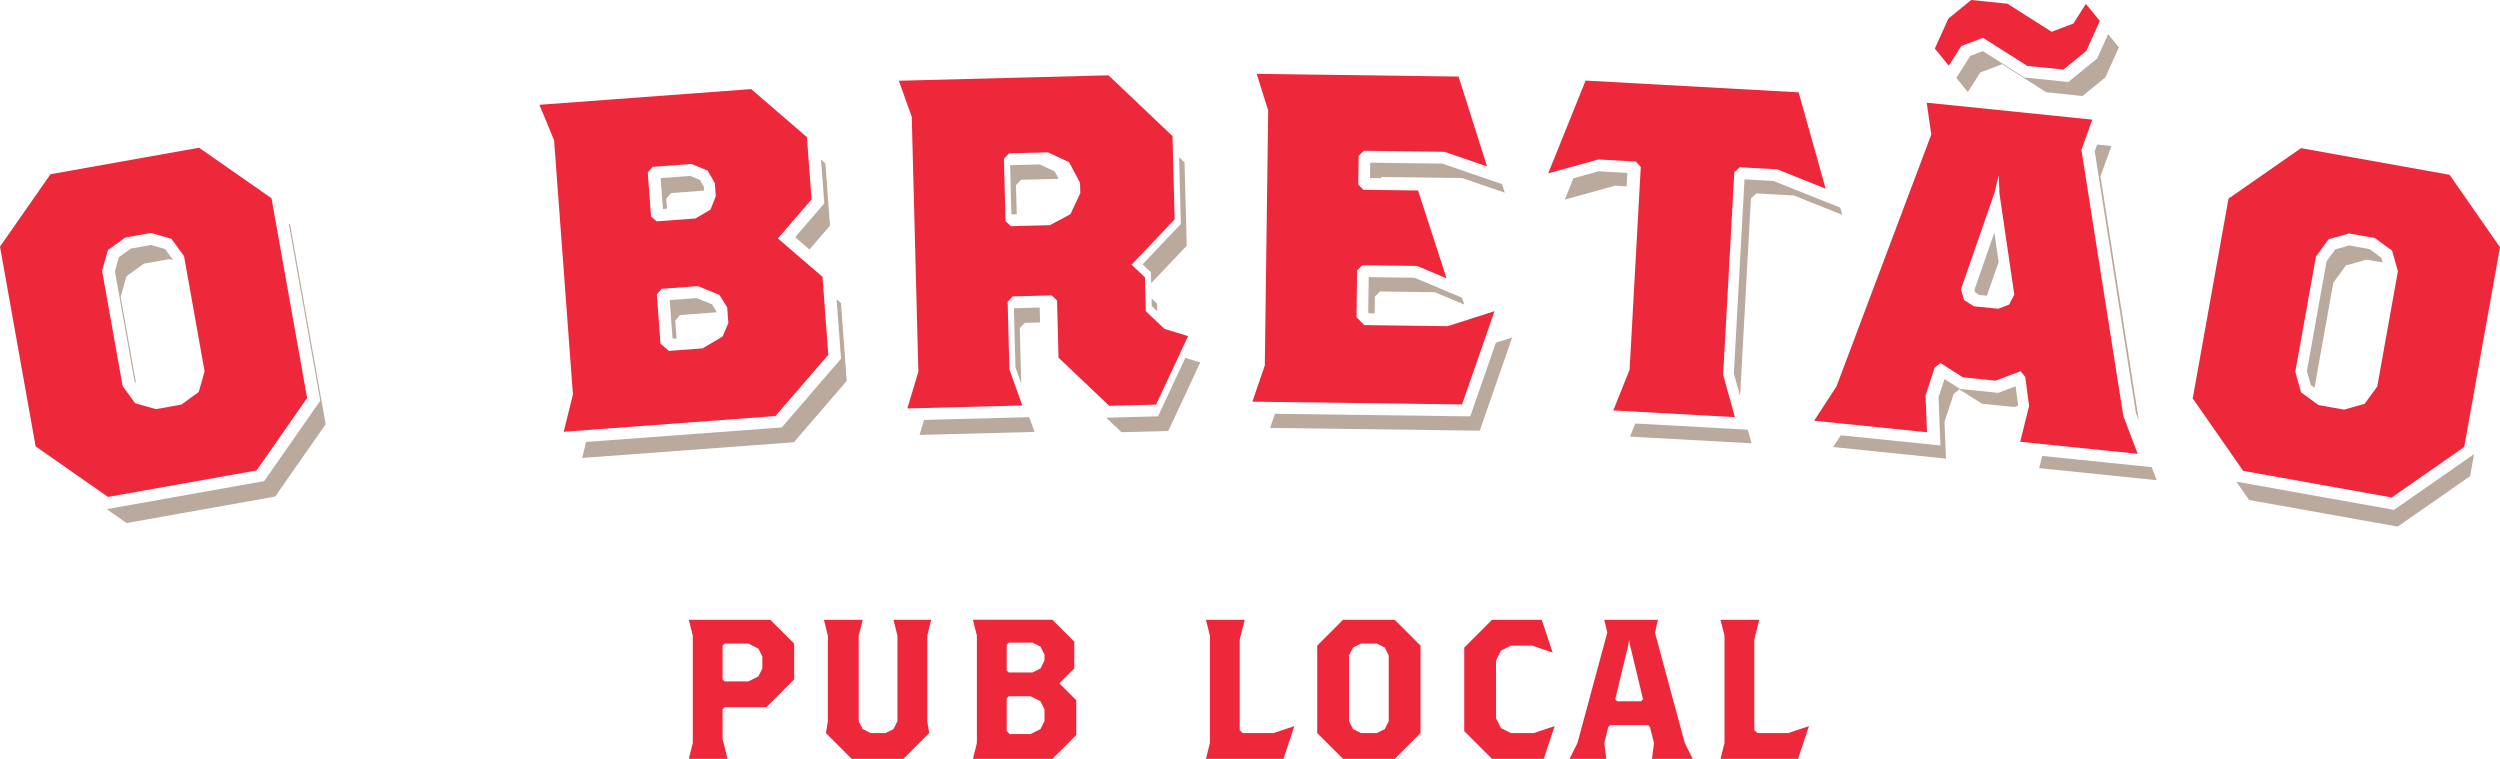 <?xml version="1.0" encoding="utf-8"?>
<!-- Generator: Adobe Illustrator 16.0.0, SVG Export Plug-In . SVG Version: 6.00 Build 0)  -->
<!DOCTYPE svg PUBLIC "-//W3C//DTD SVG 1.1//EN" "http://www.w3.org/Graphics/SVG/1.1/DTD/svg11.dtd">
<svg version="1.1" id="Layer_1" xmlns="http://www.w3.org/2000/svg" xmlns:xlink="http://www.w3.org/1999/xlink" x="0px" y="0px"
	 width="317.095px" height="96.256px" viewBox="0 0 317.095 96.256" enable-background="new 0 0 317.095 96.256"
	 xml:space="preserve">
<g>
	<polygon fill="#BAA99D" points="17.258,48.612 15.305,37.653 16.047,35.04 18.241,33.442 21.491,32.864 21.963,32.998 
		20.928,31.578 19.148,31.072 16.577,31.529 15.082,32.618 14.575,34.399 17.057,48.337 	"/>
	<polygon fill="#BAA99D" points="36.795,28.463 36.623,28.344 40.625,50.822 33.506,61.025 13.53,64.581 16.057,66.341 
		34.898,62.986 41.307,53.803 	"/>
	<polygon fill="#BAA99D" points="84.598,26.472 84.503,25.195 85.113,24.488 89.309,24.175 89.271,23.67 88.784,22.824 
		87.54,22.313 83.794,22.59 84.083,26.51 	"/>
	<polygon fill="#BAA99D" points="86.26,39.956 90.852,39.615 90.84,39.463 90.313,38.607 88.359,37.806 84.941,38.06 85.299,42.855 
		85.418,42.958 85.818,42.929 85.65,40.663 	"/>
	<polygon fill="#BAA99D" points="104.551,25.795 100.857,30.08 102.67,31.641 105.275,28.617 104.689,20.717 104.139,20.242 	"/>
	<polygon fill="#BAA99D" points="106.666,38.442 106.115,37.966 106.674,45.496 99.158,54.214 74.342,56.055 73.838,58.085 
		100.694,56.093 107.397,48.317 	"/>
	<polygon fill="#BAA99D" points="150.344,45.393 146.881,52.806 140.303,52.98 142.241,54.818 148.182,54.66 152.241,45.969 	"/>
	<polygon fill="#BAA99D" points="129.506,22.804 134.275,22.678 133.775,21.74 131.873,20.852 128.118,20.951 128.284,27.191 
		128.963,27.171 128.864,23.482 	"/>
	<polygon fill="#BAA99D" points="149.775,28.41 144.921,33.53 145.979,34.531 146.015,35.918 150.527,31.159 150.246,20.601 
		149.55,19.943 	"/>
	<polygon fill="#BAA99D" points="131.871,39.008 128.601,39.095 128.801,46.594 129.533,48.636 129.348,41.625 129.987,40.947 
		131.92,40.898 	"/>
	<polygon fill="#BAA99D" points="117.205,53.263 116.635,55.168 131.215,54.781 130.545,52.91 	"/>
	<polygon fill="#BAA99D" points="146.092,38.82 146.787,39.479 146.763,38.522 146.066,37.863 	"/>
	<polygon fill="#BAA99D" points="173.796,20.632 173.77,22.583 175.092,22.601 175.243,22.452 185.473,22.586 190.86,24.439 
		190.518,23.357 182.944,20.753 	"/>
	<polygon fill="#BAA99D" points="186.483,52.812 161.711,52.486 161.095,54.278 187.69,54.626 191.806,42.8 189.738,43.46 	"/>
	<polygon fill="#BAA99D" points="173.605,35.151 173.544,39.628 173.654,39.742 174.355,39.751 174.382,37.623 175.052,36.969 
		181.982,37.061 185.722,38.628 185.439,37.757 179.402,35.227 	"/>
	<polygon fill="#BAA99D" points="233.414,26.334 224.93,22.949 221.269,22.748 219.918,47.365 220.709,50.217 222.086,25.156 
		222.778,24.533 227.524,24.794 233.67,27.247 	"/>
	<polygon fill="#BAA99D" points="206.318,23.631 206.41,21.933 202.75,21.732 199.568,22.613 198.478,25.316 204.854,23.55 	"/>
	<polygon fill="#BAA99D" points="207.41,53.716 206.744,55.383 222.164,56.228 221.683,54.5 	"/>
	<polygon fill="#BAA99D" points="271.295,53.379 266.417,22.359 267.807,18.521 265.995,18.334 265.69,19.177 270.909,52.359 	"/>
	<polygon fill="#BAA99D" points="261.412,7.288 261.891,6.896 257.039,3.814 252.442,3.345 252.317,3.445 257.784,6.916 	"/>
	<polygon fill="#BAA99D" points="250.441,36.749 250.545,37.111 251.011,37.406 252.015,37.509 253.505,33.224 252.961,29.504 	"/>
	<polygon fill="#BAA99D" points="272.92,59.253 259.026,57.83 258.643,59.378 273.547,60.906 	"/>
	<polygon fill="#BAA99D" points="255.97,51.459 255.979,51.435 255.659,48.994 253.452,49.828 248.613,49.332 246.636,48.078 
		245.88,50.386 246.122,56.507 233.48,55.211 232.509,56.701 246.824,58.168 246.638,53.506 247.796,49.976 248.52,49.385 
		251.384,51.206 255.521,51.629 	"/>
	<polygon fill="#BAA99D" points="265.994,7.425 262.342,10.4 256.774,9.828 251.502,6.481 249.909,7.083 248.135,9.88 
		249.598,11.677 251.18,9.187 253.94,8.142 259.547,11.701 264.144,12.173 267.039,9.816 268.756,6.011 267.389,4.333 	"/>
	<polygon fill="#BAA99D" points="293.566,49.189 295.951,35.862 297.55,33.667 300.164,32.928 302.211,33.292 302.037,32.685 
		300.541,31.594 297.972,31.135 296.191,31.639 295.099,33.136 292.604,47.076 293.109,48.856 	"/>
	<polygon fill="#BAA99D" points="303.649,64.671 283.652,61.094 285.272,63.419 304.115,66.792 313.308,60.391 313.808,57.598 	"/>
	<path fill="#EE283B" d="M23.342,32.485l-1.598-2.194l-2.611-0.742l-3.25,0.58l-2.195,1.597l-0.741,2.614l2.606,14.617l1.597,2.195
		l2.614,0.741l3.248-0.579l2.195-1.598l0.741-2.612L23.342,32.485z M32.545,59.669l-18.842,3.359l-9.186-6.408L0,31.283l6.407-9.187
		l18.843-3.358l9.186,6.407l4.518,25.339L32.545,59.669z"/>
	<path fill="#EE283B" d="M92.236,38.994l-0.979-1.582l-2.729-1.121l-4.608,0.342l-0.608,0.707l0.463,6.254l1.06,0.914l4.28-0.317
		l2.535-1.512l0.733-1.709L92.236,38.994z M90.669,23.225l-0.912-1.587l-2.049-0.842l-4.937,0.367l-0.609,0.707l0.416,5.594
		l0.707,0.611l4.936-0.367l1.902-1.133l0.668-1.705L90.669,23.225z M98.354,52.771l-26.857,1.993l1.173-4.722l-2.392-32.254
		l-1.858-4.496L95.277,11.3l7.072,6.094l0.586,7.898l-4.269,4.951l5.659,4.875l0.732,9.875L98.354,52.771z"/>
	<path fill="#EE283B" d="M136.987,23.179l-1.386-2.604l-2.674-1.252l-4.949,0.129l-0.643,0.678l0.205,7.916l0.678,0.643l4.947-0.128
		l2.605-1.388l1.252-2.674L136.987,23.179z M146.631,51.321l-5.938,0.153l-6.432-6.105l-0.188-7.258l-0.677-0.643l-4.948,0.127
		l-0.642,0.678l0.222,8.578l1.638,4.578l-14.582,0.377l1.398-4.656l-0.838-32.33l-1.637-4.579l26.59-0.688l8.121,7.711l0.272,10.558
		l-5.463,5.754l1.694,1.606l0.111,4.289l2.368,2.248l2.994,0.914L146.631,51.321z"/>
	<polygon fill="#EE283B" points="185.443,51.298 158.847,50.947 160.425,46.348 160.853,14.011 159.396,9.372 185.002,9.709 
		188.613,21.111 183.226,19.256 172.996,19.122 172.328,19.773 172.279,23.402 172.931,24.072 179.861,24.163 183.476,35.299 
		179.733,33.732 172.804,33.64 172.136,34.292 172.058,40.232 173.035,41.234 183.593,41.374 189.56,39.472 	"/>
	<polygon fill="#EE283B" points="225.416,21.476 220.672,21.214 219.977,21.837 218.561,47.539 220.049,52.91 204.627,52.059 
		206.696,46.885 208.112,21.183 207.489,20.488 202.745,20.226 196.368,21.991 201.114,10.221 228.137,11.71 231.561,23.929 	"/>
	<path fill="#EE283B" d="M253.613,24.583l-0.095-2.331l-0.562,2.264l-4.231,12.173l0.392,1.367l1.246,0.791l3.086,0.314l1.381-0.521
		l0.66-1.259L253.613,24.583z M264.621,6.469l-2.896,2.356l-4.595-0.469l-5.608-3.559l-2.762,1.044l-1.58,2.491l-1.769-2.17
		l1.717-3.805L250.022,0l4.597,0.47l5.606,3.56l2.761-1.045l1.581-2.492l1.771,2.17L264.621,6.469z M256.236,56.033l1.127-4.527
		l-0.484-3.699l-0.59-0.725l-3.176,1.201l-4.138-0.422l-2.864-1.818l-0.724,0.589l-1.158,3.53l0.188,4.664l-14.315-1.463
		l2.834-4.355l12.024-31.943l-0.582-4.04l21.011,2.148l-1.388,3.839l5.31,33.716l1.828,4.831L256.236,56.033z"/>
	<path fill="#EE283B" d="M304.144,34.405l-0.737-2.613l-2.195-1.601l-3.248-0.582l-2.614,0.738l-1.599,2.195l-2.621,14.618
		l0.74,2.612l2.192,1.602l3.25,0.582l2.613-0.738l1.6-2.195L304.144,34.405z M303.361,63.099l-18.843-3.377l-6.397-9.192
		l4.539-25.339l9.194-6.4l18.843,3.377l6.397,9.193L312.554,56.7L303.361,63.099z"/>
	<path fill="#EE283B" d="M96.695,83.275l-0.504-1.007l-1.263-0.631h-3.022l-0.254,0.251v4.286l0.254,0.252h3.022l1.263-0.631
		l0.504-1.009V83.275z M97.199,89.703h-5.293l-0.254,0.252v3.781l0.631,2.521h-4.916l0.506-2.017v-13.61l-0.506-2.019h10.336
		l3.024,3.026v4.537L97.199,89.703z"/>
	<polygon fill="#EE283B" points="117.611,80.628 117.611,91.466 117.863,92.979 114.586,96.255 108.033,96.255 104.756,92.979 
		105.007,91.466 105.007,80.628 104.504,78.611 109.42,78.611 108.914,80.628 108.914,91.466 109.42,92.475 110.427,92.979 
		112.318,92.979 113.326,92.475 113.83,91.466 113.83,80.628 113.326,78.611 118.115,78.611 	"/>
	<path fill="#EE283B" d="M132.479,89.955l-0.505-1.01l-1.261-0.628h-2.771l-0.252,0.252v4.158l0.377,0.379h2.646l1.261-0.631
		l0.505-1.009V89.955z M132.479,83.024l-0.505-1.008l-1.008-0.505h-3.024l-0.252,0.253v3.274l0.252,0.252h3.024l1.008-0.504
		l0.505-1.008V83.024z M133.486,96.255h-10.082l0.504-2.016V80.628l-0.504-2.018h10.082l2.772,2.773v3.402l-1.89,1.891l2.142,2.143
		v4.413L133.486,96.255z"/>
	<polygon fill="#EE283B" points="162.791,96.255 152.959,96.255 153.463,94.24 153.463,80.628 152.959,78.611 157.875,78.611 
		157.244,81.132 157.244,92.602 157.623,92.979 161.528,92.979 164.176,92.098 	"/>
	<path fill="#EE283B" d="M176.146,83.149l-0.504-1.008l-1.008-0.505h-2.017l-1.009,0.505l-0.504,1.008v8.317l0.504,1.009
		l1.009,0.504h2.017l1.008-0.504l0.504-1.009V83.149z M176.902,96.255h-6.556l-3.274-3.276v-11.09l3.274-3.278h6.556l3.276,3.278
		v11.09L176.902,96.255z"/>
	<polygon fill="#EE283B" points="195.803,96.255 189.247,96.255 185.719,92.727 185.719,82.141 189.247,78.611 195.55,78.611 
		196.938,82.772 194.339,81.889 191.643,81.889 190.382,82.52 189.751,83.779 189.751,91.087 190.382,92.35 191.643,92.979 
		194.54,92.979 197.189,92.098 	"/>
	<path fill="#EE283B" d="M206.764,81.889l-0.127-0.757l-0.125,0.757l-1.639,6.805l0.252,0.251h3.022l0.254-0.251L206.764,81.889z
		 M209.535,96.255l0.252-2.016l-0.505-2.017l-0.252-0.253h-4.789l-0.252,0.253l-0.504,2.017l0.252,2.016h-4.664l1.009-2.016
		l3.78-13.99l-0.377-1.639h6.808l-0.379,1.639l3.78,13.99l1.009,2.016H209.535z"/>
	<polygon fill="#EE283B" points="228.058,96.255 218.227,96.255 218.73,94.24 218.73,80.628 218.227,78.611 223.142,78.611 
		222.511,81.132 222.511,92.602 222.89,92.979 226.796,92.979 229.445,92.098 	"/>
</g>
</svg>
